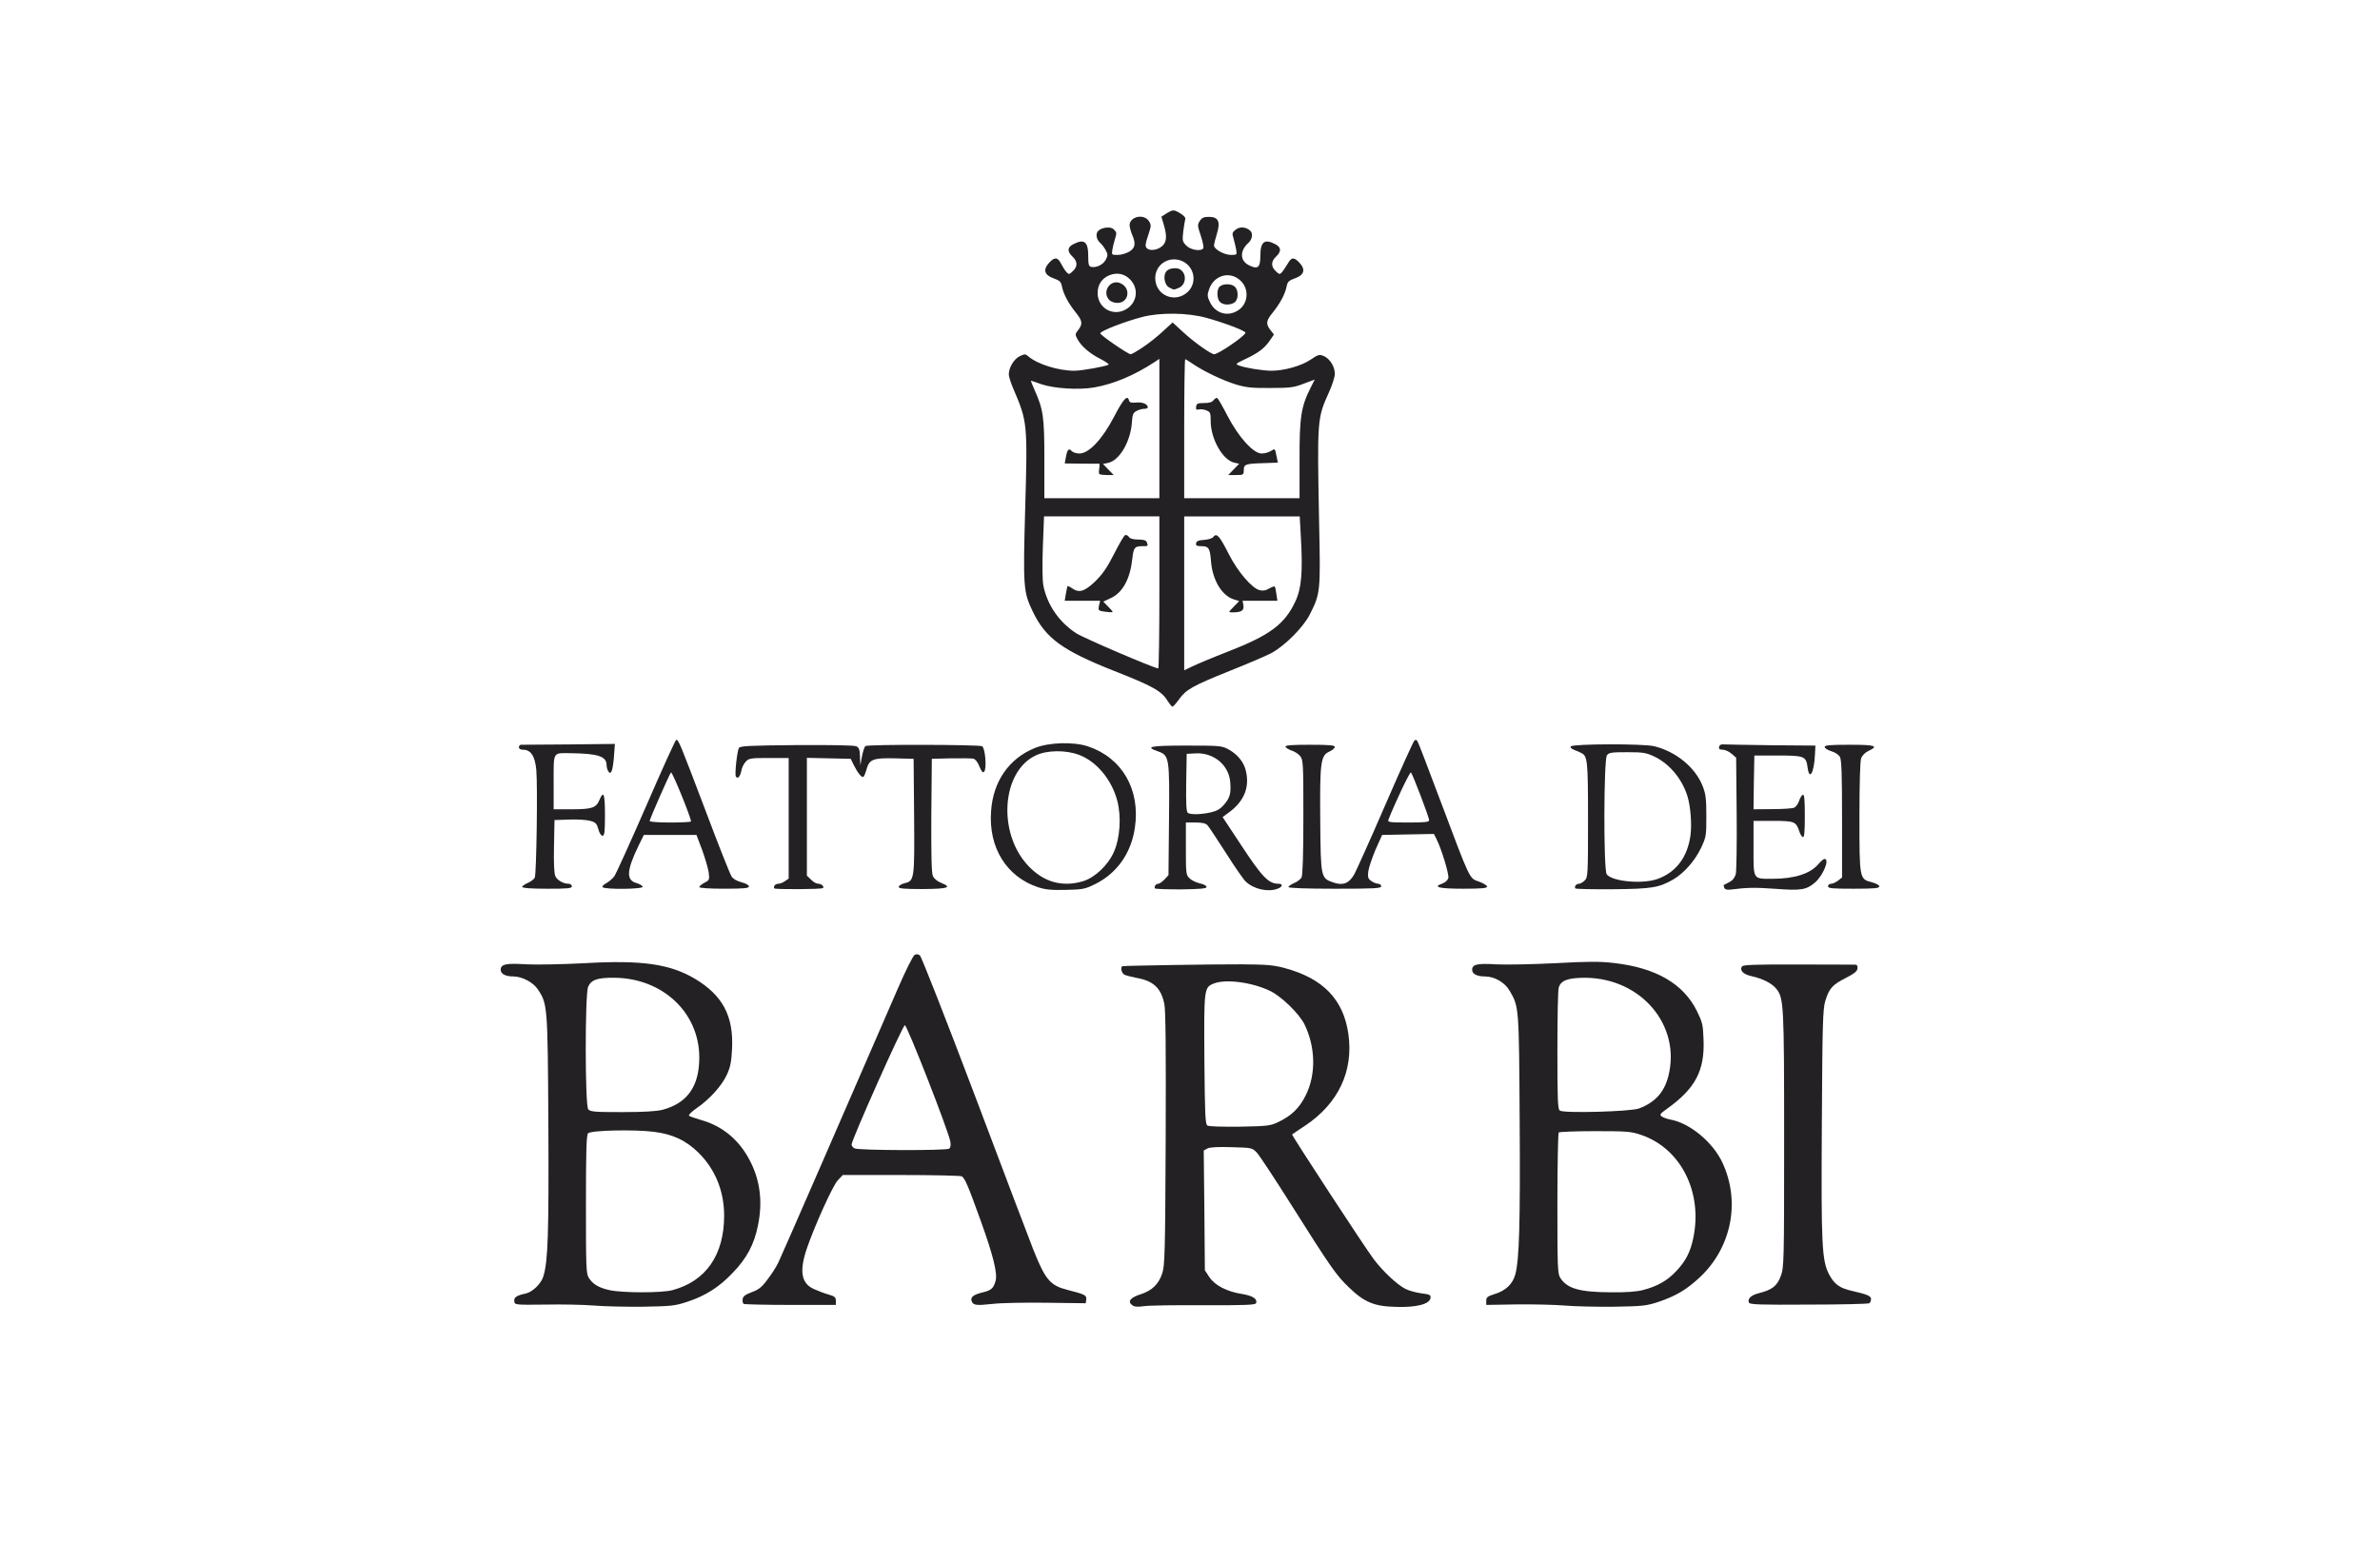 <?xml version="1.0" encoding="utf-8"?>
<!-- Generator: Adobe Illustrator 15.1.0, SVG Export Plug-In . SVG Version: 6.00 Build 0)  -->
<!DOCTYPE svg PUBLIC "-//W3C//DTD SVG 1.1//EN" "http://www.w3.org/Graphics/SVG/1.1/DTD/svg11.dtd">
<svg version="1.1" id="grafica_1_" xmlns="http://www.w3.org/2000/svg" xmlns:xlink="http://www.w3.org/1999/xlink" x="0px" y="0px"
	 width="600px" height="389px" viewBox="0 5.5 600 389" enable-background="new 0 5.5 600 389" xml:space="preserve">
<g>
	<rect y="5.5" fill="#FFFFFF" width="600" height="389"/>
	<g>
		<g id="layer101_1_">
			<path fill="#232123" d="M149.802,334.672c-2.5-0.205-8.056-0.336-12.31-0.244c-7.719,0.082-7.719,0.082-7.842-0.836
				c-0.128-1.004,0.583-1.465,2.918-1.965c1.711-0.373,3.88-2.504,4.419-4.334c1.175-3.799,1.384-10.848,1.257-38.057
				c-0.167-30.207-0.208-30.581-2.628-34.253c-1.165-1.795-4.002-3.294-6.218-3.294c-1.96,0-3.17-0.625-3.17-1.671
				c0-1.417,1.296-1.713,6.511-1.377c2.752,0.127,9.093,0,14.686-0.291c14.434-0.833,21.527,0.206,27.824,3.963
				c6.927,4.169,9.686,9.345,9.307,17.522c-0.169,3.379-0.416,4.674-1.292,6.594c-1.25,2.758-4.38,6.258-7.635,8.469
				c-1.25,0.881-2.126,1.713-1.92,1.92c0.171,0.166,1.588,0.668,3.085,1.086c5.302,1.504,9.474,4.926,12.184,10.096
				c2.671,5.051,3.342,10.516,2.086,16.564c-0.959,4.713-2.793,8.174-6.297,11.807c-3.422,3.629-6.886,5.844-11.599,7.385
				c-3.05,1-4.004,1.086-11.057,1.209C157.853,335.01,152.341,334.885,149.802,334.672z M169.496,330.797
				c8.467-2.254,13.059-8.895,13.059-18.777c0-6.178-2.212-11.596-6.301-15.729c-3.216-3.215-6.633-4.84-11.43-5.426
				c-4.926-0.625-15.814-0.379-16.566,0.373c-0.417,0.422-0.542,4.258-0.542,17.943c0,15.936,0.041,17.523,0.752,18.564
				c1.04,1.588,2.541,2.467,5.255,3.051C157.019,331.504,166.824,331.504,169.496,330.797z M167.031,285.312
				c6.256-1.668,9.262-5.92,9.262-13.182c0-11.303-9.222-19.983-21.362-20.105c-4.333-0.045-5.882,0.496-6.674,2.295
				c-0.792,1.958-0.792,29.912,0.042,30.869c0.5,0.627,1.625,0.709,8.552,0.709C162.358,285.898,165.486,285.695,167.031,285.312z"
				/>
			<path fill="#232123" d="M285.398,334.549c-1.212-0.92-0.418-1.922,2.255-2.752c2.794-0.918,4.462-2.545,5.335-5.215
				c0.668-1.879,0.755-5.344,0.883-33.967c0.08-21.941,0-32.545-0.344-34.001c-0.833-4.009-2.747-5.801-6.964-6.551
				c-1.334-0.252-2.752-0.626-3.128-0.837c-0.748-0.413-1.04-2.003-0.413-2.123c0.709-0.127,23.066-0.502,29.915-0.462
				c6.25,0.04,8.09,0.167,10.845,0.917c9.723,2.589,14.895,7.888,16.146,16.646c1.332,9.309-2.502,17.482-10.846,23.076
				c-1.797,1.166-3.255,2.17-3.344,2.254c-0.163,0.164,18.53,28.789,20.617,31.5c2.294,3.041,5.883,6.379,7.927,7.426
				c0.872,0.459,2.708,0.957,4.044,1.125c2.168,0.293,2.421,0.416,2.297,1.213c-0.209,1.498-3.51,2.379-8.676,2.211
				c-5.514-0.125-8.014-1.17-11.892-4.924c-3.217-3.09-4.549-5.008-14.396-20.613c-4.175-6.635-8.143-12.637-8.803-13.352
				c-1.212-1.244-1.296-1.244-6.388-1.377c-3.42-0.123-5.463,0-6.088,0.332l-0.917,0.504l0.162,15.105l0.125,15.1l1.129,1.711
				c1.372,2.088,4.426,3.676,8.256,4.258c2.718,0.461,3.928,1.252,3.508,2.336c-0.166,0.42-2.882,0.539-13.22,0.5
				c-7.179-0.041-13.977,0.039-15.107,0.252C286.736,335.051,285.983,335.01,285.398,334.549z M322.075,288.488
				c3.412-1.586,5.505-3.549,7.13-6.885c2.586-5.219,2.463-12.061-0.336-17.814c-1.334-2.717-5.883-7.133-8.722-8.468
				c-4.663-2.214-11.304-3.05-14.265-1.798c-2.338,0.959-2.376,1.377-2.256,19.154c0.125,13.809,0.211,16.227,0.755,16.604
				c0.379,0.252,3.669,0.334,8.137,0.293C319.315,289.445,320.236,289.363,322.075,288.488z"/>
			<path fill="#232123" d="M394.502,334.672c-2.422-0.205-7.85-0.336-12.103-0.291l-7.716,0.129v-1.041
				c0-0.922,0.335-1.133,2.298-1.76c2.626-0.83,4.332-2.457,5-4.791c1.045-3.676,1.294-13.145,1.129-38.975
				c-0.168-28.703-0.168-28.621-2.543-32.663c-1.254-2.132-3.798-3.591-6.265-3.591c-1.961,0-3.167-0.625-3.167-1.671
				c0-1.377,1.297-1.668,6.049-1.377c2.464,0.127,9.18,0,14.896-0.291c8.345-0.458,11.308-0.458,14.813-0.045
				c10.594,1.209,17.48,5.218,20.9,12.101c1.375,2.797,1.547,3.463,1.67,7.139c0.336,7.879-2.045,12.389-9.223,17.523
				c-1.751,1.248-1.913,1.498-1.333,1.916c0.379,0.293,1.379,0.627,2.213,0.793c4.877,0.881,10.679,5.672,13.1,10.846
				c4.586,9.807,2.336,21.32-5.592,28.828c-3.421,3.217-6.13,4.803-10.557,6.305c-3.085,1-3.966,1.086-11.261,1.209
				C402.472,335.01,396.921,334.885,394.502,334.672z M414.235,330.752c3.546-0.918,6.136-2.379,8.299-4.715
				c2.425-2.543,3.593-4.799,4.343-8.387c2.422-11.555-3.131-22.574-13.1-25.99c-2.545-0.877-3.548-0.961-11.639-0.961
				c-4.839,0-8.973,0.166-9.182,0.334c-0.169,0.205-0.335,8.299-0.335,17.98c0,16.104,0.042,17.691,0.755,18.732
				c1.747,2.672,4.878,3.549,12.805,3.588C409.979,331.377,412.651,331.172,414.235,330.752z M413.196,284.98
				c4.004-1.5,6.337-4.047,7.381-8.09c3.297-12.77-6.758-24.743-20.902-24.865c-4.38,0-6.22,0.664-6.718,2.496
				c-0.207,0.625-0.335,7.762-0.335,15.861c0,12.594,0.085,14.768,0.628,15.143C394.334,286.23,411.065,285.779,413.196,284.98z"/>
			<path fill="#232123" d="M187.476,334.256c-0.209-0.166-0.335-0.664-0.25-1.207c0.084-0.713,0.668-1.129,2.292-1.754
				c1.754-0.627,2.546-1.254,4.007-3.254c1.049-1.336,2.251-3.258,2.714-4.26c0.749-1.498,17.351-39.635,30.038-68.881
				c1.96-4.546,3.921-8.467,4.294-8.638c0.421-0.253,0.922-0.21,1.336,0.128c0.379,0.288,6.68,16.354,14.022,35.756
				c7.301,19.4,13.892,36.717,14.604,38.51c3.043,7.594,4.218,8.971,8.681,10.096c4.296,1.086,4.793,1.336,4.625,2.422l-0.125,0.916
				l-9.803-0.127c-5.379-0.08-11.555,0.041-13.687,0.293c-4.122,0.457-4.878,0.334-5.257-0.664
				c-0.412-1.004,0.421-1.672,2.673-2.215c2.253-0.539,2.794-1,3.339-2.877c0.542-1.918-0.545-6.344-3.837-15.48
				c-3.049-8.469-3.882-10.432-4.671-10.93c-0.253-0.168-7.099-0.332-15.232-0.332h-14.771l-1.293,1.375
				c-1.249,1.334-5.797,11.393-7.757,17.105c-1.962,5.76-1.422,8.846,1.75,10.266c1.005,0.459,2.624,1.082,3.673,1.375
				c1.583,0.457,1.876,0.709,1.876,1.59v1.041h-11.386C193.025,334.51,187.727,334.381,187.476,334.256z M239.255,295.121
				c0.371-0.244,0.494-0.832,0.333-1.752c-0.419-2.586-10.894-29.377-11.474-29.377c-0.542,0-13.431,28.922-13.431,30.084
				c0,0.295,0.327,0.75,0.744,0.961C216.308,295.58,238.416,295.623,239.255,295.121z"/>
			<path fill="#232123" d="M440.899,333.924c-0.379-1.002,0.539-1.879,2.543-2.377c3.335-0.84,4.585-1.84,5.506-4.34
				c0.796-2.211,0.833-3.467,0.833-34.424c0-34.006-0.085-35.586-1.957-37.968c-1.047-1.333-3.461-2.585-6.176-3.172
				c-2.132-0.459-3.131-1.418-2.503-2.458c0.248-0.417,3.05-0.544,14.227-0.504c7.679,0,14.187,0.046,14.475,0.046
				c0.336,0.041,0.503,0.415,0.42,1.003c-0.084,0.666-0.877,1.291-2.999,2.376c-3.305,1.667-4.174,2.628-5.134,5.84
				c-0.586,2.001-0.714,5.843-0.843,30.458c-0.201,31.291,0,35.045,1.883,38.514c1.29,2.416,2.666,3.377,5.674,4.045
				c3.964,0.916,4.841,1.291,4.841,2.086c0,0.42-0.211,0.914-0.46,1.041c-0.211,0.166-7.09,0.338-15.267,0.338
				C443.653,334.51,441.106,334.428,440.899,333.924z"/>
			<path fill="#232123" d="M195.191,229.491c-0.291-0.542,0.296-1.169,1.047-1.169c0.417,0,1.168-0.293,1.667-0.669l0.92-0.625
				v-15.227v-15.188h-5.009c-4.589,0-5.047,0.083-5.795,0.917c-0.505,0.502-1.006,1.543-1.128,2.299
				c-0.293,1.502-0.917,2.169-1.379,1.457c-0.334-0.543,0.291-6.217,0.751-7.176c0.292-0.543,2.422-0.626,14.604-0.751
				c9.344-0.041,14.557,0.042,15.063,0.331c0.66,0.339,0.833,0.92,0.873,2.634l0.085,2.167l0.415-2.293
				c0.251-1.253,0.626-2.418,0.877-2.588c0.667-0.458,28.7-0.374,29.412,0.042c0.795,0.5,1.211,5.717,0.501,6.424
				c-0.332,0.336-0.625,0-1.169-1.292c-0.416-1.087-1-1.836-1.541-2.002c-0.501-0.084-3.052-0.126-5.677-0.084l-4.794,0.127
				l-0.128,14.183c-0.044,9.682,0.044,14.563,0.376,15.311c0.289,0.711,1.042,1.336,2.13,1.796c2.836,1.129,1.75,1.5-4.677,1.543
				c-4.672,0-6.049-0.12-6.049-0.537c0-0.293,0.626-0.71,1.333-0.881c2.631-0.664,2.669-0.706,2.55-16.854l-0.125-14.56
				l-4.755-0.127c-5.509-0.122-6.424,0.25-7.135,2.836c-0.251,0.879-0.586,1.754-0.796,1.838c-0.413,0.248-1.416-1-2.459-3.086
				l-0.71-1.461l-5.505-0.127l-5.549-0.122v14.849v14.854l1.04,1.001c0.542,0.585,1.378,1.043,1.838,1.043
				c0.788,0,1.584,0.71,1.169,1.085C207.128,229.74,195.407,229.785,195.191,229.491z"/>
			<path fill="#232123" d="M261.696,229.198c-7.925-2.624-12.517-9.968-11.846-19.147c0.502-7.556,4.547-13.354,11.102-15.981
				c3.541-1.418,9.8-1.583,13.348-0.379c8.593,2.884,13.226,10.896,11.807,20.487c-0.917,6.43-4.549,11.558-10.1,14.27
				c-2.456,1.209-3.082,1.338-7.3,1.418C265.122,229.948,263.616,229.826,261.696,229.198z M273.005,227.695
				c3.002-0.917,6.299-4.005,7.806-7.382c1.542-3.426,1.916-8.806,0.875-12.851c-1.378-5.343-5.261-10.014-9.678-11.645
				c-3.301-1.248-8.013-1.207-10.851,0.128c-8.64,4.007-9.761,19.526-1.96,27.825C263.075,227.905,267.749,229.242,273.005,227.695z
				"/>
			<path fill="#232123" d="M291.154,229.491c-0.25-0.459,0.251-1.169,0.877-1.169c0.294,0,0.958-0.496,1.544-1.083l1.001-1.087
				l0.129-13.601c0.164-16.063,0.078-16.605-2.758-17.607c-3.421-1.166-2.086-1.459,7.137-1.459c8.3,0,8.927,0.042,10.551,0.918
				c2.169,1.166,3.755,3.006,4.343,5.047c1.204,4.337-0.216,8.012-4.215,10.932l-1.547,1.125l4.384,6.636
				c5.548,8.469,7.174,10.179,9.719,10.179c1.174,0,1.045,0.797-0.244,1.253c-2.422,0.918-5.97,0.127-8.011-1.795
				c-0.546-0.501-2.796-3.711-4.974-7.173c-2.208-3.425-4.294-6.596-4.63-6.973c-0.458-0.535-1.246-0.752-3.081-0.752h-2.418v6.594
				c0,6.344,0.037,6.636,0.958,7.509c0.498,0.505,1.707,1.044,2.583,1.253c0.923,0.171,1.672,0.588,1.672,0.881
				c0,0.417-1.42,0.537-6.384,0.621C294.238,229.74,291.281,229.656,291.154,229.491z M305.171,210.337
				c1.548-0.333,2.42-0.827,3.34-1.874c1.546-1.755,1.877-2.879,1.625-5.837c-0.372-4.259-4.17-7.392-8.673-7.181l-2.296,0.124
				l-0.127,7.261c-0.078,5.549,0.045,7.346,0.42,7.638C300.208,210.924,302.713,210.887,305.171,210.337z"/>
			<path fill="#232123" d="M397.13,229.491c-0.293-0.502,0.255-1.169,0.959-1.169c0.335,0,0.962-0.375,1.419-0.832
				c0.794-0.795,0.833-1.378,0.833-15.314c0-14.854-0.126-16.062-1.671-16.813c-0.33-0.209-1.168-0.541-1.833-0.792
				c-0.707-0.292-1.044-0.668-0.834-0.88c0.667-0.667,18.439-0.707,21.028-0.039c5.468,1.332,10.31,5.301,12.183,9.976
				c0.79,2.039,0.957,3.124,0.957,7.59c0,5.044-0.037,5.296-1.369,8.137c-1.512,3.17-4.3,6.337-6.973,7.885
				c-3.629,2.08-5.38,2.374-15.23,2.463C401.512,229.74,397.257,229.656,397.13,229.491z M417.991,227.071
				c4.587-1.71,7.429-5.465,8.178-10.933c0.373-2.754,0.041-7.095-0.71-9.721c-1.335-4.465-4.551-8.343-8.428-10.178
				c-2.044-0.961-2.796-1.087-6.802-1.087c-4.005,0-4.588,0.081-5.132,0.793c-0.793,1.125-0.874,28.915-0.041,29.997
				C406.432,227.78,414.235,228.491,417.991,227.071z"/>
			<path fill="#232123" d="M434.68,229.319c-0.128-0.33-0.162-0.664-0.084-0.704c0.084-0.044,0.708-0.377,1.375-0.71
				c0.837-0.415,1.378-1.127,1.628-2.043c0.17-0.797,0.293-7.719,0.214-15.395l-0.128-13.938l-1.169-1.002
				c-0.629-0.544-1.628-1-2.211-1c-0.799,0-1.042-0.207-0.92-0.708c0.121-0.542,0.507-0.71,1.375-0.627
				c0.707,0.042,6.14,0.126,12.061,0.209l10.845,0.083l-0.122,2.38c-0.213,4.463-1.378,6.546-1.838,3.209
				c-0.371-2.916-0.751-3.083-7.509-3.083h-5.921l-0.129,6.796l-0.079,6.761l4.671-0.038c2.585,0,5.092-0.171,5.507-0.335
				c0.457-0.171,1.044-0.958,1.293-1.712c0.249-0.794,0.705-1.499,0.962-1.583c0.374-0.13,0.499,1.288,0.499,5.338
				c0,4.045-0.125,5.466-0.499,5.339c-0.257-0.082-0.67-0.71-0.882-1.416c-0.835-2.507-1.208-2.669-6.634-2.669h-4.917v6.883
				c0,8.051-0.213,7.717,4.753,7.717c5.59,0,9.596-1.294,11.645-3.753c0.583-0.669,1.246-1.255,1.495-1.255
				c1.386,0-0.371,4.215-2.417,5.966c-2.167,1.836-3.544,2.043-9.758,1.584c-5.098-0.371-7.265-0.371-11.479,0.172
				C435.345,229.907,434.846,229.74,434.68,229.319z"/>
			<path fill="#232123" d="M131.651,229.119c0-0.212,0.629-0.672,1.417-1.006c0.752-0.333,1.542-0.916,1.752-1.335
				c0.418-0.958,0.755-23.15,0.378-27.202c-0.335-3.462-1.378-5.048-3.337-5.048c-0.67,0-1.044-0.25-1.044-0.625
				c0-0.334,0.245-0.625,0.542-0.625c0.253,0,5.717-0.042,12.1-0.084l11.555-0.125l-0.247,3.339
				c-0.295,3.505-0.751,4.628-1.419,3.547c-0.211-0.337-0.422-1.001-0.422-1.505c0-2.251-2.124-2.961-9.051-3.044
				c-4.587-0.043-4.299-0.583-4.299,7.301v6.842h4.34c5.26,0,6.344-0.332,7.177-2.292c1.084-2.587,1.419-1.712,1.419,3.751
				c0,4.301-0.122,5.215-0.626,5.215c-0.331,0-0.792-0.667-1.043-1.666c-0.375-1.378-0.669-1.71-2.001-2.084
				c-0.833-0.252-3.215-0.421-5.297-0.337l-3.755,0.124l-0.128,6.674c-0.084,4.427,0.043,6.974,0.376,7.554
				c0.5,1.004,2.044,1.836,3.294,1.836c0.462,0,0.833,0.293,0.833,0.627c0,0.542-0.954,0.626-6.256,0.626
				C133.82,229.575,131.651,229.407,131.651,229.119z"/>
			<path fill="#232123" d="M151.886,229.158c-0.125-0.209,0.333-0.667,1.001-0.999c0.669-0.379,1.585-1.174,2.043-1.801
				c0.418-0.667,4.048-8.631,8.013-17.729c3.962-9.135,7.34-16.603,7.547-16.603c0.586,0,0.96,0.958,7.265,17.562
				c3.291,8.763,6.294,16.354,6.673,16.897c0.379,0.627,1.375,1.167,2.505,1.461c1.087,0.291,1.875,0.708,1.875,1.042
				c0,0.463-1.211,0.586-6.255,0.586c-3.797,0-6.261-0.168-6.261-0.417c0-0.209,0.583-0.711,1.297-1.086
				c1.247-0.627,1.292-0.75,1.078-2.585c-0.164-1.09-0.911-3.631-1.667-5.719l-1.421-3.755h-6.629h-6.636l-1.335,2.713
				c-3.042,6.302-3.171,8.679-0.5,9.433c0.753,0.201,1.421,0.626,1.55,0.914C162.233,229.702,152.299,229.826,151.886,229.158z
				 M174.205,212.594c0-0.961-4.753-12.64-5.044-12.348c-0.377,0.416-5.384,11.765-5.384,12.265c0,0.206,2.336,0.372,5.218,0.372
				C171.872,212.883,174.205,212.763,174.205,212.594z"/>
			<path fill="#232123" d="M324.82,229.158c0-0.209,0.635-0.667,1.426-0.999c0.783-0.333,1.626-0.962,1.873-1.422
				c0.292-0.585,0.463-5.755,0.463-15.229c0-13.433-0.042-14.436-0.797-15.35c-0.419-0.546-1.372-1.174-2.17-1.422
				c-0.749-0.25-1.459-0.706-1.547-0.957c-0.124-0.377,1.507-0.502,6.142-0.502c4.917,0,6.295,0.125,6.295,0.542
				c0,0.292-0.626,0.833-1.334,1.164c-2.254,0.963-2.457,2.713-2.336,17.488c0.129,14.474,0.129,14.436,3.381,15.558
				c2.377,0.797,3.917,0.209,5.215-2.123c0.498-0.921,4.05-8.767,7.797-17.443c3.757-8.676,7.053-15.937,7.31-16.188
				c0.325-0.333,0.537-0.292,0.833,0.165c0.206,0.295,2.838,7.177,5.84,15.188c7.552,20.067,7.168,19.279,9.64,20.152
				c1.123,0.418,2.041,0.96,2.041,1.252c0,0.42-1.46,0.543-6.006,0.543c-6.093,0-7.803-0.417-5.299-1.295
				c0.791-0.292,1.374-0.835,1.541-1.416c0.212-0.921-1.749-7.429-3.045-9.931l-0.585-1.167l-6.551,0.119l-6.509,0.128l-1.668,3.717
				c-0.871,2.079-1.708,4.544-1.831,5.507c-0.172,1.458-0.044,1.834,0.791,2.416c0.54,0.376,1.293,0.669,1.71,0.669
				c0.414,0,0.751,0.293,0.751,0.627c0,0.542-1.582,0.626-11.686,0.626C329.122,229.575,324.82,229.407,324.82,229.158z
				 M360.291,212.301c0-0.71-4.133-11.557-4.59-12.055c-0.256-0.253-4.134,7.929-5.675,11.93c-0.253,0.628,0.245,0.707,5.007,0.707
				C359.29,212.883,360.291,212.763,360.291,212.301z"/>
			<path fill="#232123" d="M460.845,228.949c0-0.334,0.372-0.627,0.783-0.627c0.423,0,1.214-0.375,1.756-0.79l0.999-0.795v-14.773
				c0-11.097-0.122-14.933-0.543-15.639c-0.286-0.506-1.247-1.171-2.167-1.42c-0.919-0.293-1.667-0.752-1.667-1.084
				c0-0.417,1.289-0.542,6.257-0.542c6.551,0,7.43,0.291,4.8,1.544c-0.875,0.413-1.591,1.125-1.882,1.917
				c-0.25,0.751-0.416,6.468-0.416,14.769c0,15.605,0,15.649,3.131,16.439c1.083,0.291,1.878,0.708,1.878,1.042
				c0,0.463-1.248,0.586-6.471,0.586C461.84,229.575,460.845,229.491,460.845,228.949z"/>
			<path fill="#232123" d="M294.325,182.178c-1.504-2.458-3.756-3.713-13.436-7.51c-13.059-5.172-17.274-8.221-20.527-14.978
				c-2.378-4.967-2.459-6.132-1.917-25.785c0.629-21.822,0.579-22.072-3.047-30.541c-0.585-1.379-1.082-2.962-1.082-3.462
				c0-1.714,1.294-3.881,2.748-4.589c1.255-0.587,1.465-0.587,2.132,0c2.292,2.003,7.591,3.667,11.682,3.667
				c1.753,0,7.888-1.084,8.599-1.542c0.206-0.122-0.755-0.749-2.095-1.462c-2.666-1.333-4.88-3.252-5.794-5.045
				c-0.586-1.043-0.546-1.25,0.248-2.253c1.168-1.501,1.042-2.294-0.626-4.38c-1.876-2.338-3.046-4.548-3.461-6.426
				c-0.25-1.336-0.545-1.627-2.172-2.21c-2.336-0.836-2.668-2.212-1.083-3.923c1.374-1.501,2.17-1.415,3.006,0.249
				c0.373,0.71,0.958,1.67,1.334,2.089c0.625,0.667,0.711,0.667,1.628-0.209c1.252-1.17,1.209-2.461-0.084-3.672
				c-1.372-1.294-1.333-2.335,0.213-3.129c2.75-1.419,3.752-0.627,3.752,2.961c0,2.13,0.125,2.63,0.747,2.756
				c1.294,0.289,3.005-0.544,3.678-1.796c0.538-1.041,0.538-1.377,0-2.378c-0.336-0.623-0.963-1.5-1.463-1.919
				c-0.964-0.875-1.167-2.419-0.334-3.084c1.04-0.837,3.089-1.003,3.799-0.293c0.791,0.791,0.791,0.916,0.291,2.546
				c-0.21,0.666-0.504,1.835-0.626,2.586c-0.21,1.293-0.21,1.334,1.334,1.334c0.834,0,2.174-0.374,2.923-0.835
				c1.497-0.915,1.71-1.96,0.71-4.298c-0.332-0.834-0.626-1.878-0.626-2.336c0-2.209,3.588-3.004,4.841-1.085
				c0.667,1.003,0.621,1.21-0.165,3.63c-0.673,1.918-0.795,2.712-0.424,3.13c0.67,0.833,2.593,0.667,3.842-0.336
				c1.251-1.001,1.417-2.504,0.505-5.549l-0.586-1.961l1.291-0.834c1.67-1,1.835-1,3.55,0.042c0.873,0.543,1.336,1.084,1.164,1.459
				c-0.083,0.292-0.333,1.711-0.501,3.087c-0.25,2.294-0.21,2.544,0.796,3.546c1.124,1.129,3.708,1.503,4.254,0.67
				c0.168-0.251-0.124-1.673-0.626-3.174c-0.834-2.502-0.878-2.753-0.254-3.712c0.545-0.835,1.048-1.043,2.338-1.043
				c2.382,0,2.921,1.251,1.958,4.339c-0.374,1.211-0.705,2.501-0.705,2.879c0,0.959,2.589,2.378,4.298,2.378
				c1.496,0,1.496-0.041,1.293-1.334c-0.128-0.751-0.462-2.006-0.664-2.798c-0.423-1.293-0.345-1.543,0.498-2.212
				c0.998-0.833,2.544-0.748,3.629,0.171c0.833,0.666,0.623,2.209-0.335,3.084c-2.296,2.045-2.21,4.589,0.129,5.719
				c2.208,1.084,2.832,0.541,2.832-2.381c0-3.589,1.044-4.381,3.756-2.961c1.546,0.794,1.587,1.835,0.209,3.129
				c-1.295,1.211-1.328,2.502-0.083,3.672c0.918,0.876,0.999,0.876,1.624,0.209c0.335-0.419,0.962-1.379,1.42-2.128
				c0.92-1.625,1.547-1.672,2.925-0.21c1.583,1.711,1.247,3.087-1.085,3.923c-1.629,0.583-1.925,0.875-2.175,2.21
				c-0.418,1.878-1.581,4.088-3.457,6.426c-1.712,2.086-1.795,2.878-0.592,4.421l0.883,1.129l-1.084,1.582
				c-1.341,1.918-2.888,3.091-6.18,4.633c-2.502,1.21-2.545,1.21-1.46,1.626c1.548,0.584,5.924,1.291,8.141,1.291
				c3.128,0,7.464-1.209,9.761-2.75c1.962-1.339,2.252-1.422,3.376-0.962c1.547,0.667,2.797,2.67,2.797,4.505
				c0,0.754-0.663,2.842-1.462,4.591c-3,6.677-3,6.677-2.503,32.921c0.377,17.437,0.337,17.854-2.373,23.194
				c-1.627,3.215-6.345,7.927-9.724,9.725c-1.375,0.71-6.046,2.709-10.344,4.419c-9.348,3.757-11.101,4.716-12.854,7.179
				c-0.748,1.043-1.501,1.879-1.671,1.879C295.411,183.683,294.869,183.012,294.325,182.178z M309.676,169.744
				c10.518-4.088,14.227-6.886,16.901-12.642c1.542-3.254,1.877-7.468,1.375-16.146l-0.289-5.257h-14.564h-14.561v19.404v19.4
				l2.006-0.961C301.626,173,305.715,171.288,309.676,169.744z M292.28,154.892v-19.193h-14.558h-14.52l-0.295,7.637
				c-0.168,4.63-0.125,8.427,0.125,9.803c0.961,4.798,3.878,9.138,8.267,12.019c1.788,1.165,18.98,8.55,20.687,8.883
				C292.155,174.041,292.28,165.448,292.28,154.892z M292.28,113.545V95.977l-1.126,0.756c-5.216,3.418-10.343,5.589-15.394,6.465
				c-3.796,0.667-10.14,0.251-13.265-0.834c-1.38-0.502-2.508-0.876-2.587-0.876c-0.087,0,0.332,1.001,0.871,2.253
				c2.255,5.05,2.502,6.843,2.502,17.439v9.93h14.522h14.478V113.545z M327.62,121.43c-0.04-10.597,0.374-13.434,2.797-18.19
				l1.039-2.044l-2.792,1.042c-2.462,0.959-3.421,1.085-8.428,1.085c-4.798,0.042-6.094-0.125-8.762-0.917
				c-3.424-1.086-8.01-3.296-10.723-5.131c-0.959-0.667-1.841-1.21-1.963-1.21c-0.125,0-0.251,7.885-0.251,17.523v17.522h14.561
				h14.521V121.43z M288.107,93.061c1.422-0.921,3.716-2.756,5.051-4.007l2.457-2.253l2.547,2.339c2.711,2.542,7.13,5.67,7.926,5.67
				c1.09,0,7.89-4.672,7.89-5.422c0-0.5-5.678-2.628-10.017-3.799c-4.667-1.249-11.348-1.332-15.854-0.206
				c-4.419,1.125-10.886,3.629-10.725,4.171c0.174,0.584,7.014,5.256,7.641,5.256C285.319,94.81,286.692,94.02,288.107,93.061z
				 M312.185,83.711c2.496-1.626,2.798-5.34,0.579-7.424c-2.628-2.546-6.675-1.462-7.926,2.084c-0.541,1.543-0.502,1.839,0.207,3.34
				C306.42,84.548,309.551,85.464,312.185,83.711z M284.359,83.17c2.377-1.754,2.667-5.006,0.579-7.176
				c-1.461-1.501-3.338-1.877-5.301-1.083c-1.879,0.793-2.921,2.376-2.921,4.462C276.715,83.422,281.058,85.588,284.359,83.17z
				 M299.542,78.999c2.461-2.503,1.417-6.715-1.963-7.845c-3.167-1.042-6.339,1.169-6.339,4.465
				C291.239,80.043,296.37,82.129,299.542,78.999z"/>
			<path fill="#232123" d="M311.014,158.481l1.381-1.419l-1.418-0.458c-3.009-1.003-5.298-4.883-5.684-9.596
				c-0.248-3.298-0.576-3.8-2.457-3.8c-1.123,0-1.417-0.167-1.296-0.709c0.086-0.584,0.627-0.79,2.005-0.872
				c1.13-0.086,2.087-0.378,2.377-0.795c0.797-1.044,1.592-0.125,3.883,4.423c2.256,4.421,5.801,8.556,7.76,9.053
				c0.79,0.209,1.545,0.086,2.377-0.416c0.672-0.377,1.338-0.626,1.42-0.5c0.124,0.081,0.293,0.959,0.417,1.879l0.255,1.707h-4.387
				h-4.386l0.216,1.212c0.166,1.253-0.539,1.709-2.8,1.709C309.636,159.897,309.636,159.897,311.014,158.481z"/>
			<path fill="#232123" d="M277.758,159.607c-0.833-0.166-0.912-0.377-0.708-1.419l0.294-1.212h-4.465h-4.463l0.291-1.751
				c0.169-1,0.377-1.875,0.42-1.96c0.085-0.039,0.583,0.166,1.125,0.545c1.756,1.25,3.131,0.872,5.799-1.673
				c1.88-1.835,3.002-3.423,4.759-6.883c1.25-2.463,2.5-4.63,2.793-4.797c0.251-0.168,0.668,0,0.956,0.374
				c0.338,0.501,1.132,0.709,2.426,0.709c1.332,0,1.958,0.208,2.123,0.667c0.375,1,0.375,1-1.083,1c-2,0-2.252,0.337-2.586,3.297
				c-0.541,4.965-2.417,8.387-5.338,9.763l-1.961,0.92l1.291,1.333c1.337,1.376,1.337,1.376,0.293,1.336
				C279.182,159.816,278.303,159.69,277.758,159.607z"/>
			<path fill="#232123" d="M277.135,125.018c-0.122-0.167-0.122-0.835,0-1.502c0.125-0.667,0.087-1.166-0.122-1.124
				c-0.21,0.039-2.214,0.039-4.51,0l-4.087-0.042l0.291-1.544c0.336-1.963,0.751-2.42,1.459-1.587
				c0.294,0.332,1.169,0.625,1.963,0.625c2.379,0,5.755-3.589,8.681-9.18c2.334-4.504,3.417-5.715,3.792-4.255
				c0.169,0.584,0.542,0.708,1.876,0.584c1.546-0.166,2.883,0.418,2.883,1.213c0,0.205-0.418,0.374-0.922,0.374
				c-0.538,0-1.415,0.25-1.921,0.542c-0.828,0.417-1.04,0.876-1.162,2.837c-0.334,4.884-3.131,9.678-6.054,10.263l-1.248,0.25
				l1.333,1.379l1.379,1.419h-1.672C278.14,125.269,277.303,125.144,277.135,125.018z"/>
			<path fill="#232123" d="M311.014,123.85l1.381-1.419l-1.255-0.292c-2.874-0.625-5.924-5.965-5.924-10.472
				c0-2.085-0.08-2.295-1.125-2.712c-0.626-0.251-1.503-0.332-1.924-0.208c-0.581,0.125-0.704,0-0.627-0.709
				c0.128-0.794,0.381-0.92,2.005-0.92c1.293,0,2.041-0.208,2.421-0.748c0.287-0.377,0.711-0.628,0.917-0.503
				c0.209,0.126,1.383,2.171,2.587,4.508c2.798,5.38,6.507,9.47,8.599,9.47c0.751,0,1.797-0.294,2.375-0.667
				c0.961-0.626,0.994-0.626,1.335,1.168l0.376,1.793l-3.381,0.127c-4.795,0.125-5.216,0.293-5.216,1.75
				c0,1.209-0.081,1.252-1.962,1.252h-1.96L311.014,123.85z"/>
			<path fill="#232123" d="M307.548,81.626c-0.829-0.834-0.871-3.254,0-3.92c0.882-0.75,3.006-0.711,3.798,0.125
				c0.922,0.919,0.876,3.173-0.077,3.882C310.224,82.504,308.347,82.459,307.548,81.626z"/>
			<path fill="#232123" d="M279.637,81.127c-1.96-2.128,0.382-5.422,2.921-4.171c2.632,1.252,2.002,4.92-0.873,4.92
				C280.89,81.876,280.019,81.543,279.637,81.127z"/>
			<path fill="#232123" d="M294.783,77.997c-1.289-0.668-1.668-3.171-0.627-4.213c0.713-0.712,2.586-0.877,3.386-0.334
				c1.753,1.126,1.457,3.963-0.461,4.673C295.783,78.622,296.036,78.622,294.783,77.997z"/>
		</g>
	</g>
</g>
</svg>
